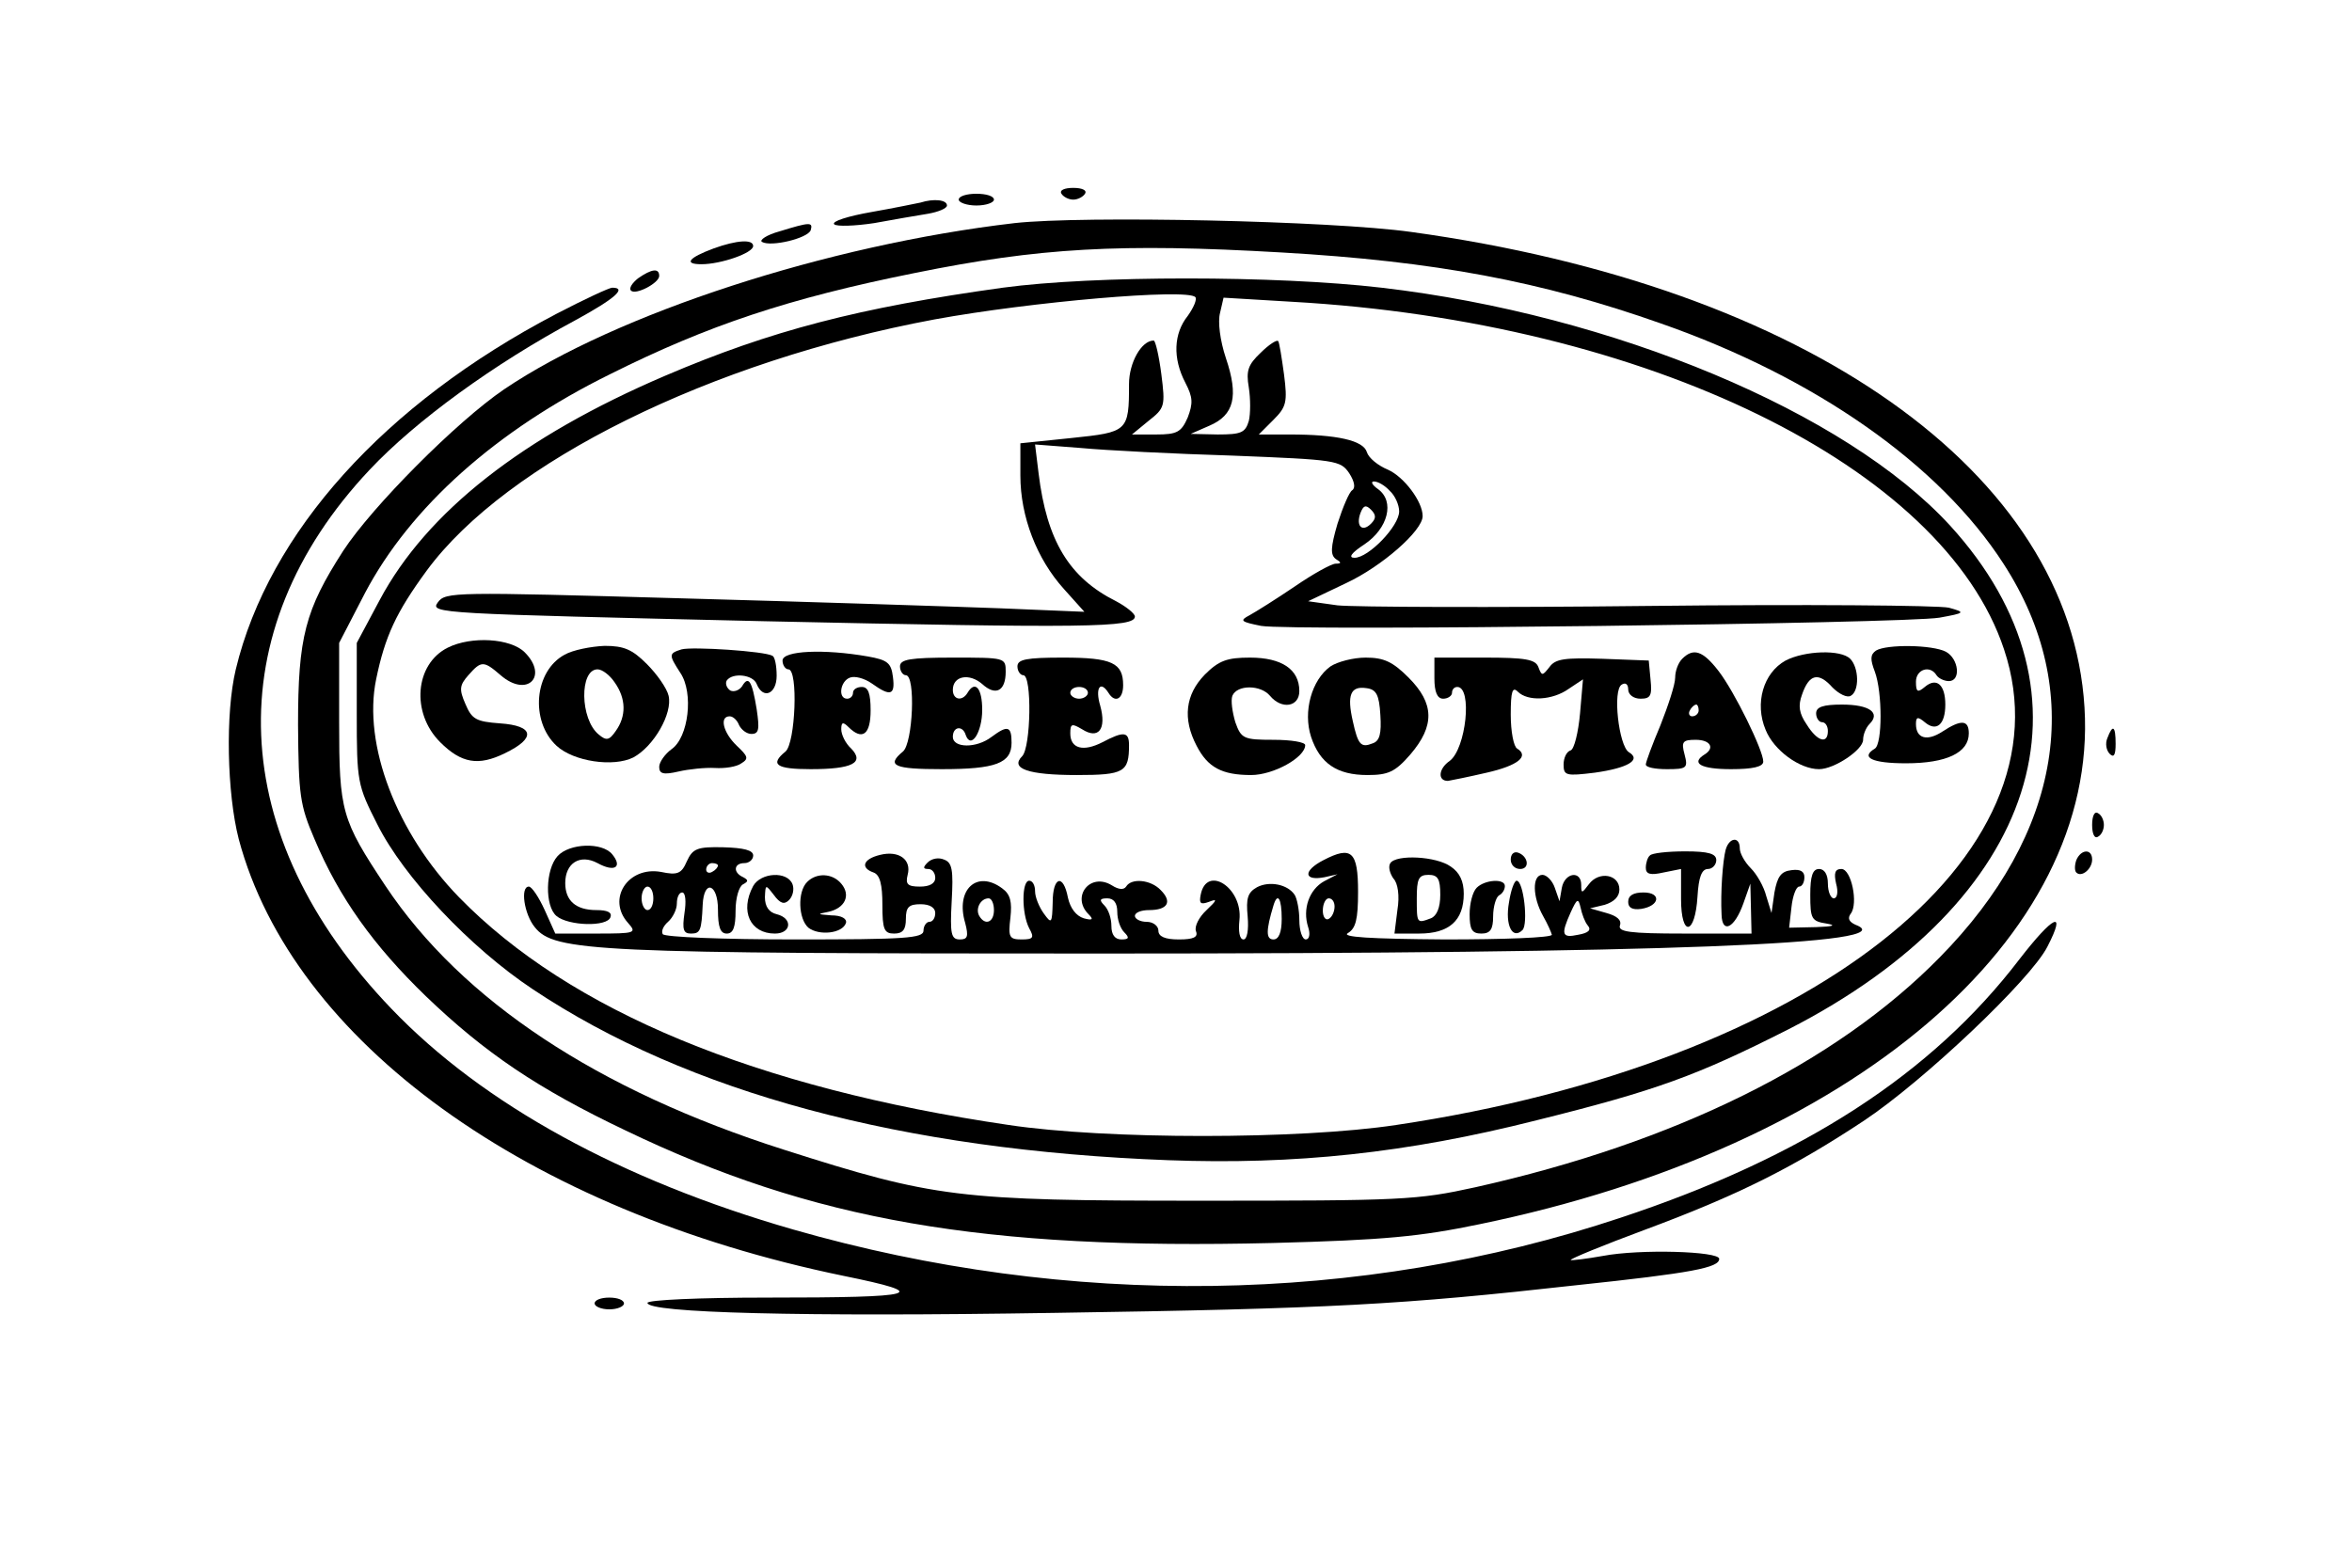 <?xml version="1.0" encoding="UTF-8" standalone="yes"?>
<svg version="1.0" xmlns="http://www.w3.org/2000/svg" width="300pt" height="200pt" viewBox="0 0 400 267" preserveAspectRatio="xMidYMid meet">
  <g transform="translate(0,267) scale(0.1,-0.1)" fill="#000000" stroke="none">
    <path d="M1805 2340 c3 -5 12 -10 20 -10 8 0 17 5 20 10 4 6 -5 10 -20 10 -15
0 -24 -4 -20 -10z"/>
    <path d="M1630 2330 c0 -5 14 -10 30 -10 17 0 30 5 30 10 0 6 -13 10 -30 10
-16 0 -30 -4 -30 -10z"/>
    <path d="M1565 2325 c-5 -1 -43 -9 -83 -16 -40 -7 -69 -16 -64 -21 4 -4 35 -3
68 2 32 6 74 13 92 16 17 3 32 9 32 14 0 10 -23 12 -45 5z"/>
    <path d="M1725 2290 c-318 -37 -678 -154 -869 -283 -81 -55 -225 -200 -274
-275 -65 -101 -77 -147 -77 -297 1 -119 3 -136 28 -194 42 -100 101 -182 190
-268 100 -96 190 -157 339 -228 320 -154 610 -204 1103 -192 191 5 251 11 352
32 636 131 1054 488 1030 880 -24 400 -472 717 -1147 810 -136 19 -558 28
-675 15z m455 -50 c261 -15 442 -49 646 -121 263 -92 474 -240 583 -409 140
-216 100 -459 -109 -671 -177 -180 -450 -315 -790 -391 -100 -22 -124 -23
-470 -23 -412 0 -451 5 -708 87 -317 101 -548 254 -678 449 -75 113 -79 127
-79 279 l0 135 44 85 c77 146 223 277 418 373 166 83 304 129 518 172 212 43
349 51 625 35z"/>
    <path d="M1705 2180 c-245 -34 -395 -73 -575 -150 -243 -104 -406 -232 -486
-382 l-39 -73 0 -120 c0 -117 1 -122 35 -189 45 -90 158 -210 265 -281 264
-176 629 -274 1082 -291 215 -8 406 12 627 68 205 51 273 76 429 155 426 218
538 570 275 858 -177 193 -573 359 -968 405 -180 21 -490 21 -645 0z m328 -16
c3 -4 -3 -18 -13 -32 -24 -30 -26 -72 -4 -114 13 -25 13 -35 4 -59 -11 -25
-18 -29 -54 -29 l-41 0 28 23 c28 22 29 25 22 80 -4 31 -10 57 -13 57 -21 0
-42 -38 -42 -74 0 -81 -2 -82 -98 -92 l-87 -9 0 -55 c0 -70 28 -142 74 -193
l35 -39 -144 6 c-80 3 -325 11 -544 17 -386 11 -400 11 -413 -7 -14 -19 1 -19
554 -32 551 -12 633 -11 633 8 0 5 -15 17 -32 26 -80 40 -118 103 -132 218
l-6 49 78 -6 c42 -4 159 -10 259 -13 176 -7 183 -8 198 -30 9 -14 11 -25 5
-29 -5 -3 -16 -29 -25 -57 -12 -41 -12 -53 -3 -60 10 -6 10 -8 0 -8 -7 0 -38
-17 -70 -39 -31 -21 -66 -43 -77 -49 -17 -9 -15 -11 20 -18 50 -9 1096 4 1155
14 44 8 45 9 16 17 -17 4 -246 6 -510 3 -265 -3 -503 -2 -531 1 l-50 7 65 31
c60 28 130 89 130 114 0 25 -32 67 -59 79 -17 7 -33 20 -36 30 -6 20 -51 30
-132 30 l-52 0 25 25 c22 22 24 30 18 77 -4 29 -8 55 -10 57 -2 3 -16 -6 -30
-20 -21 -20 -25 -30 -20 -59 3 -19 3 -45 0 -57 -6 -20 -13 -23 -53 -23 l-46 1
32 14 c42 18 50 50 28 115 -10 30 -14 62 -10 77 l6 26 117 -7 c603 -34 1109
-281 1212 -592 118 -353 -332 -705 -1035 -810 -165 -25 -494 -25 -660 0 -429
63 -747 194 -936 388 -106 109 -164 260 -141 371 15 73 34 114 86 185 136 185
484 357 865 428 164 30 429 53 444 38z m331 -330 c9 -8 16 -24 16 -35 0 -25
-52 -79 -76 -79 -11 0 -6 8 17 23 40 27 52 73 23 94 -10 7 -13 13 -7 13 7 0
19 -7 27 -16z m-32 -56 c-15 -15 -26 -4 -18 18 5 13 9 15 18 6 9 -9 9 -15 0
-24z"/>
    <path d="M760 1567 c-56 -28 -63 -111 -13 -161 36 -36 65 -41 110 -19 54 26
50 47 -8 51 -41 3 -48 7 -59 33 -11 25 -10 32 5 49 22 25 26 25 55 0 45 -39
82 -2 41 39 -24 24 -91 28 -131 8z"/>
    <path d="M959 1555 c-52 -28 -59 -113 -14 -155 29 -27 97 -37 131 -20 35 19
67 75 60 105 -3 13 -20 37 -37 54 -25 25 -39 31 -72 31 -23 -1 -54 -7 -68 -15z
m85 -47 c20 -28 20 -58 2 -83 -11 -16 -16 -17 -29 -6 -32 26 -33 111 -2 111 8
0 21 -10 29 -22z"/>
    <path d="M1158 1564 c-22 -7 -22 -9 -2 -40 23 -34 14 -110 -15 -130 -11 -8
-21 -22 -21 -30 0 -12 7 -14 33 -8 17 4 46 7 62 6 17 -1 37 2 45 8 13 8 11 12
-8 30 -23 22 -30 50 -12 50 6 0 13 -7 16 -15 4 -8 13 -15 21 -15 13 0 14 8 9
42 -8 49 -14 58 -25 39 -5 -7 -14 -10 -20 -7 -6 4 -9 12 -6 17 10 14 45 10 51
-6 11 -27 34 -17 34 14 0 17 -3 32 -7 34 -13 8 -137 16 -155 11z"/>
    <path d="M3192 1562 c-10 -7 -10 -15 -2 -36 13 -35 13 -123 0 -131 -25 -15 -5
-25 53 -25 69 0 107 18 107 51 0 23 -13 24 -45 3 -26 -17 -45 -12 -45 13 0 12
3 13 15 3 20 -17 35 -4 35 30 0 34 -15 47 -35 30 -12 -10 -15 -9 -15 9 0 21
24 29 35 11 3 -5 13 -10 21 -10 21 0 17 38 -5 50 -23 12 -101 13 -119 2z"/>
    <path d="M1330 1545 c0 -8 5 -15 10 -15 17 0 12 -126 -5 -140 -27 -22 -16 -30
43 -30 71 0 92 11 69 35 -10 9 -17 24 -17 33 0 12 3 13 12 4 24 -24 38 -13 38
28 0 29 -4 40 -15 40 -8 0 -15 -4 -15 -10 0 -5 -4 -10 -10 -10 -16 0 -12 30 5
36 8 3 24 -1 37 -10 32 -23 40 -20 36 11 -3 24 -9 29 -43 35 -74 13 -145 10
-145 -7z"/>
    <path d="M2862 1548 c-7 -7 -12 -21 -12 -32 0 -12 -12 -48 -25 -81 -14 -33
-25 -63 -25 -67 0 -5 16 -8 36 -8 34 0 36 2 30 25 -6 22 -3 25 19 25 25 0 33
-14 15 -25 -24 -15 -6 -25 45 -25 37 0 55 4 55 13 0 19 -49 119 -76 154 -27
35 -43 40 -62 21z m28 -88 c0 -5 -5 -10 -11 -10 -5 0 -7 5 -4 10 3 6 8 10 11
10 2 0 4 -4 4 -10z"/>
    <path d="M3038 1545 c-38 -21 -53 -73 -34 -118 14 -35 58 -67 91 -67 26 0 75
33 75 50 0 9 5 21 11 27 19 19 0 33 -47 33 -32 0 -44 -4 -44 -15 0 -8 5 -15
10 -15 6 0 10 -7 10 -15 0 -23 -18 -18 -36 11 -13 19 -15 32 -8 51 12 35 28
39 52 12 11 -11 25 -18 31 -14 15 8 14 48 -1 63 -16 16 -77 14 -110 -3z"/>
    <path d="M1530 1535 c0 -8 5 -15 10 -15 17 0 12 -116 -5 -130 -29 -24 -15 -30
66 -30 92 0 119 10 119 45 0 29 -7 30 -34 10 -26 -20 -66 -19 -66 0 0 18 17
20 22 3 9 -25 28 5 28 43 0 37 -12 51 -25 29 -9 -15 -25 -12 -25 5 0 24 28 29
50 10 23 -21 40 -12 40 21 0 24 -1 24 -90 24 -73 0 -90 -3 -90 -15z"/>
    <path d="M1730 1535 c0 -8 5 -15 10 -15 15 0 13 -123 -2 -138 -21 -21 10 -32
93 -32 81 0 89 5 89 51 0 23 -9 24 -45 5 -33 -17 -55 -11 -55 15 0 17 3 17 20
7 28 -18 42 0 31 40 -9 30 0 44 14 22 11 -18 25 -11 25 13 0 38 -19 47 -102
47 -63 0 -78 -3 -78 -15z m120 -45 c0 -5 -7 -10 -15 -10 -8 0 -15 5 -15 10 0
6 7 10 15 10 8 0 15 -4 15 -10z"/>
    <path d="M2049 1521 c-33 -34 -38 -75 -14 -121 19 -37 43 -50 93 -50 38 0 92
30 92 51 0 5 -24 9 -54 9 -51 0 -55 2 -65 30 -5 17 -8 37 -5 45 8 19 48 19 64
0 20 -24 50 -19 50 8 0 37 -30 57 -84 57 -39 0 -53 -5 -77 -29z"/>
    <path d="M2263 1535 c-32 -23 -47 -77 -33 -120 15 -45 44 -65 96 -65 35 0 47
5 73 35 42 49 41 87 -3 131 -27 27 -42 34 -73 34 -21 0 -48 -7 -60 -15z m85
-83 c2 -31 -1 -44 -13 -48 -20 -8 -25 -3 -34 38 -10 44 -4 60 23 56 17 -2 22
-11 24 -46z"/>
    <path d="M2440 1515 c0 -24 5 -35 15 -35 8 0 15 5 15 10 0 6 4 10 9 10 26 0
15 -105 -13 -126 -19 -13 -21 -34 -3 -34 6 1 36 7 66 14 53 12 73 28 52 41 -6
3 -11 29 -11 58 0 40 3 48 12 39 17 -17 59 -15 87 5 l24 16 -5 -58 c-3 -33
-10 -61 -16 -63 -7 -2 -12 -13 -12 -24 0 -19 4 -20 53 -14 57 8 80 22 58 35
-17 11 -28 106 -12 115 6 4 11 1 11 -8 0 -9 9 -16 21 -16 17 0 20 5 17 33 l-3
32 -79 3 c-64 2 -80 0 -90 -14 -12 -15 -13 -16 -19 0 -5 13 -22 16 -92 16
l-85 0 0 -35z"/>
    <path d="M2936 1223 c-5 -19 -9 -73 -7 -111 1 -33 22 -23 37 19 l12 34 1 -42
1 -43 -115 0 c-93 0 -113 3 -109 14 3 9 -5 16 -23 21 l-28 8 25 6 c16 5 25 14
25 26 0 26 -35 32 -52 9 -12 -16 -13 -16 -13 -1 0 25 -28 21 -33 -5 l-4 -23
-8 23 c-4 12 -14 22 -21 22 -18 0 -17 -38 1 -70 8 -14 14 -28 15 -32 0 -5 -82
-8 -182 -8 -129 1 -178 4 -165 11 13 8 17 23 17 70 0 69 -11 79 -59 54 -35
-18 -34 -36 2 -29 l22 5 -23 -12 c-25 -14 -37 -47 -27 -78 4 -12 2 -21 -4 -21
-6 0 -11 15 -11 33 0 17 -4 37 -8 43 -12 18 -43 24 -64 13 -16 -9 -19 -19 -16
-50 2 -23 -1 -39 -7 -39 -7 0 -9 14 -7 33 6 55 -56 95 -66 43 -3 -15 0 -17 14
-12 15 6 14 3 -4 -14 -13 -12 -21 -28 -18 -36 4 -10 -4 -14 -29 -14 -24 0 -35
5 -35 15 0 8 -9 15 -20 15 -11 0 -20 5 -20 10 0 6 11 10 24 10 32 0 40 14 20
34 -17 18 -50 21 -59 6 -4 -6 -13 -5 -24 2 -37 23 -70 -19 -40 -49 9 -9 7 -11
-8 -7 -13 4 -23 17 -27 35 -8 42 -26 36 -26 -8 -1 -36 -2 -37 -15 -19 -8 11
-15 28 -15 38 0 10 -4 18 -10 18 -13 0 -13 -56 0 -81 9 -16 7 -19 -13 -19 -21
0 -23 4 -19 37 3 27 0 40 -14 50 -43 32 -80 -2 -63 -59 6 -23 4 -28 -9 -28
-15 0 -17 9 -14 65 3 53 1 66 -13 71 -9 4 -21 2 -28 -5 -8 -8 -8 -11 1 -11 7
0 12 -7 12 -15 0 -10 -10 -15 -26 -15 -21 0 -25 4 -21 20 7 26 -15 42 -47 34
-29 -7 -34 -22 -11 -30 11 -4 15 -21 15 -55 0 -42 3 -49 20 -49 15 0 20 7 20
25 0 20 5 25 25 25 16 0 25 -6 25 -15 0 -8 -4 -15 -10 -15 -5 0 -10 -7 -10
-15 0 -13 -31 -15 -219 -15 -121 0 -222 4 -225 9 -3 5 1 14 9 21 8 7 15 21 15
31 0 11 4 19 9 19 6 0 7 -16 4 -35 -4 -28 -2 -35 11 -35 16 0 18 5 20 49 2 44
26 36 26 -8 0 -30 4 -41 15 -41 11 0 15 11 15 39 0 22 6 42 13 45 9 5 9 7 0
12 -18 8 -16 24 2 24 8 0 15 6 15 13 0 9 -16 13 -51 14 -44 1 -52 -2 -62 -24
-9 -21 -16 -24 -44 -18 -56 10 -93 -46 -56 -87 15 -17 13 -18 -54 -18 l-70 0
-18 40 c-10 22 -22 40 -27 40 -15 0 -8 -47 10 -69 33 -42 104 -45 967 -45 957
0 1369 16 1282 49 -11 5 -14 11 -8 19 13 17 1 76 -16 76 -11 0 -13 -7 -9 -25
4 -14 2 -25 -4 -25 -5 0 -10 11 -10 25 0 16 -6 25 -15 25 -11 0 -15 -12 -15
-44 0 -41 2 -45 28 -49 17 -3 11 -5 -18 -6 l-46 -1 4 35 c2 19 8 35 13 35 5 0
9 7 9 16 0 10 -7 14 -22 12 -18 -2 -24 -11 -29 -38 l-5 -35 -9 29 c-4 16 -16
37 -26 47 -11 11 -19 26 -19 34 0 21 -18 19 -24 -2z m-1716 -27 c0 -3 -4 -8
-10 -11 -5 -3 -10 -1 -10 4 0 6 5 11 10 11 6 0 10 -2 10 -4z m-110 -56 c0 -11
-4 -20 -10 -20 -5 0 -10 9 -10 20 0 11 5 20 10 20 6 0 10 -9 10 -20z m580 -20
c0 -21 -15 -27 -25 -10 -7 12 2 30 16 30 5 0 9 -9 9 -20z m210 -3 c0 -13 5
-28 12 -35 9 -9 8 -12 -5 -12 -11 0 -17 8 -17 23 0 13 -5 28 -12 35 -9 9 -8
12 5 12 11 0 17 -8 17 -23z m280 -12 c0 -23 -5 -35 -14 -35 -13 0 -13 15 0 58
7 23 14 12 14 -23z m90 21 c0 -8 -4 -18 -10 -21 -5 -3 -10 3 -10 14 0 12 5 21
10 21 6 0 10 -6 10 -14z m431 -32 c7 -8 1 -13 -16 -16 -28 -6 -30 0 -13 38 11
24 13 25 17 8 2 -10 7 -24 12 -30z"/>
    <path d="M947 1212 c-21 -23 -22 -85 -2 -102 20 -17 87 -19 92 -2 3 8 -5 12
-24 12 -35 0 -53 16 -53 46 0 34 25 50 55 34 29 -16 43 -7 25 15 -17 21 -73
19 -93 -3z"/>
    <path d="M2570 1206 c0 -9 7 -16 16 -16 17 0 14 22 -4 28 -7 2 -12 -3 -12 -12z"/>
    <path d="M2807 1213 c-4 -3 -7 -13 -7 -21 0 -11 8 -13 30 -8 l30 6 0 -51 c0
-66 24 -62 28 4 2 33 7 47 18 47 7 0 14 7 14 15 0 11 -13 15 -53 15 -30 0 -57
-3 -60 -7z"/>
    <path d="M2365 1200 c-4 -6 -1 -17 5 -26 8 -8 11 -30 7 -54 l-5 -40 42 0 c51
0 76 22 76 68 0 21 -7 36 -22 46 -25 18 -93 21 -103 6z m85 -54 c0 -22 -6 -36
-16 -40 -24 -9 -24 -9 -24 34 0 33 3 40 20 40 16 0 20 -7 20 -34z"/>
    <path d="M1280 1161 c-23 -43 -5 -81 37 -81 28 0 31 26 3 33 -13 3 -20 13 -20
29 1 22 1 22 15 4 11 -15 18 -17 26 -9 7 7 9 19 6 27 -9 23 -54 20 -67 -3z"/>
    <path d="M1372 1168 c-17 -17 -15 -63 2 -78 18 -14 58 -10 64 8 2 7 -7 13 -25
13 -24 2 -25 2 -5 6 28 6 39 28 22 48 -15 18 -42 19 -58 3z"/>
    <path d="M2512 1158 c-7 -7 -12 -27 -12 -45 0 -26 4 -33 20 -33 15 0 20 7 20
29 0 17 5 33 10 36 6 3 10 10 10 16 0 13 -34 11 -48 -3z"/>
    <path d="M2567 1133 c-7 -39 6 -64 23 -47 10 10 2 84 -10 84 -4 0 -10 -17 -13
-37z"/>
    <path d="M2770 1134 c0 -10 7 -14 22 -12 32 5 35 28 4 28 -17 0 -26 -5 -26
-16z"/>
    <path d="M1325 2276 c-22 -6 -35 -15 -30 -18 15 -9 78 6 83 20 4 14 -1 14 -53
-2z"/>
    <path d="M1213 2247 c-43 -16 -52 -27 -21 -27 33 0 88 19 88 31 0 12 -28 10
-67 -4z"/>
    <path d="M1084 2196 c-10 -8 -16 -17 -12 -21 8 -8 48 13 48 25 0 14 -13 12
-36 -4z"/>
    <path d="M944 2135 c-292 -153 -489 -372 -545 -605 -18 -75 -15 -211 5 -289
92 -345 491 -633 1030 -744 152 -31 131 -37 -131 -37 -114 0 -203 -4 -203 -9
0 -17 260 -24 695 -17 468 7 591 14 886 47 199 21 244 30 244 45 0 13 -135 17
-198 5 -28 -5 -53 -8 -55 -7 -1 2 55 25 125 51 159 59 253 106 374 186 101 67
285 241 313 297 33 64 10 53 -48 -22 -149 -195 -368 -337 -679 -440 -444 -148
-939 -155 -1409 -20 -292 84 -528 213 -684 376 -282 294 -297 642 -37 918 78
83 211 180 351 255 66 36 88 55 62 55 -5 0 -48 -20 -96 -45z"/>
    <path d="M3586 1413 c-4 -9 -2 -21 4 -27 7 -7 10 -2 10 17 0 31 -5 34 -14 10z"/>
    <path d="M3560 1265 c0 -15 4 -24 10 -20 6 3 10 12 10 20 0 8 -4 17 -10 20 -6
4 -10 -5 -10 -20z"/>
    <path d="M3533 1205 c-3 -9 -3 -18 0 -21 9 -9 27 6 27 22 0 19 -19 18 -27 -1z"/>
    <path d="M1010 450 c0 -5 11 -10 25 -10 14 0 25 5 25 10 0 6 -11 10 -25 10
-14 0 -25 -4 -25 -10z"/>
  </g>
</svg>